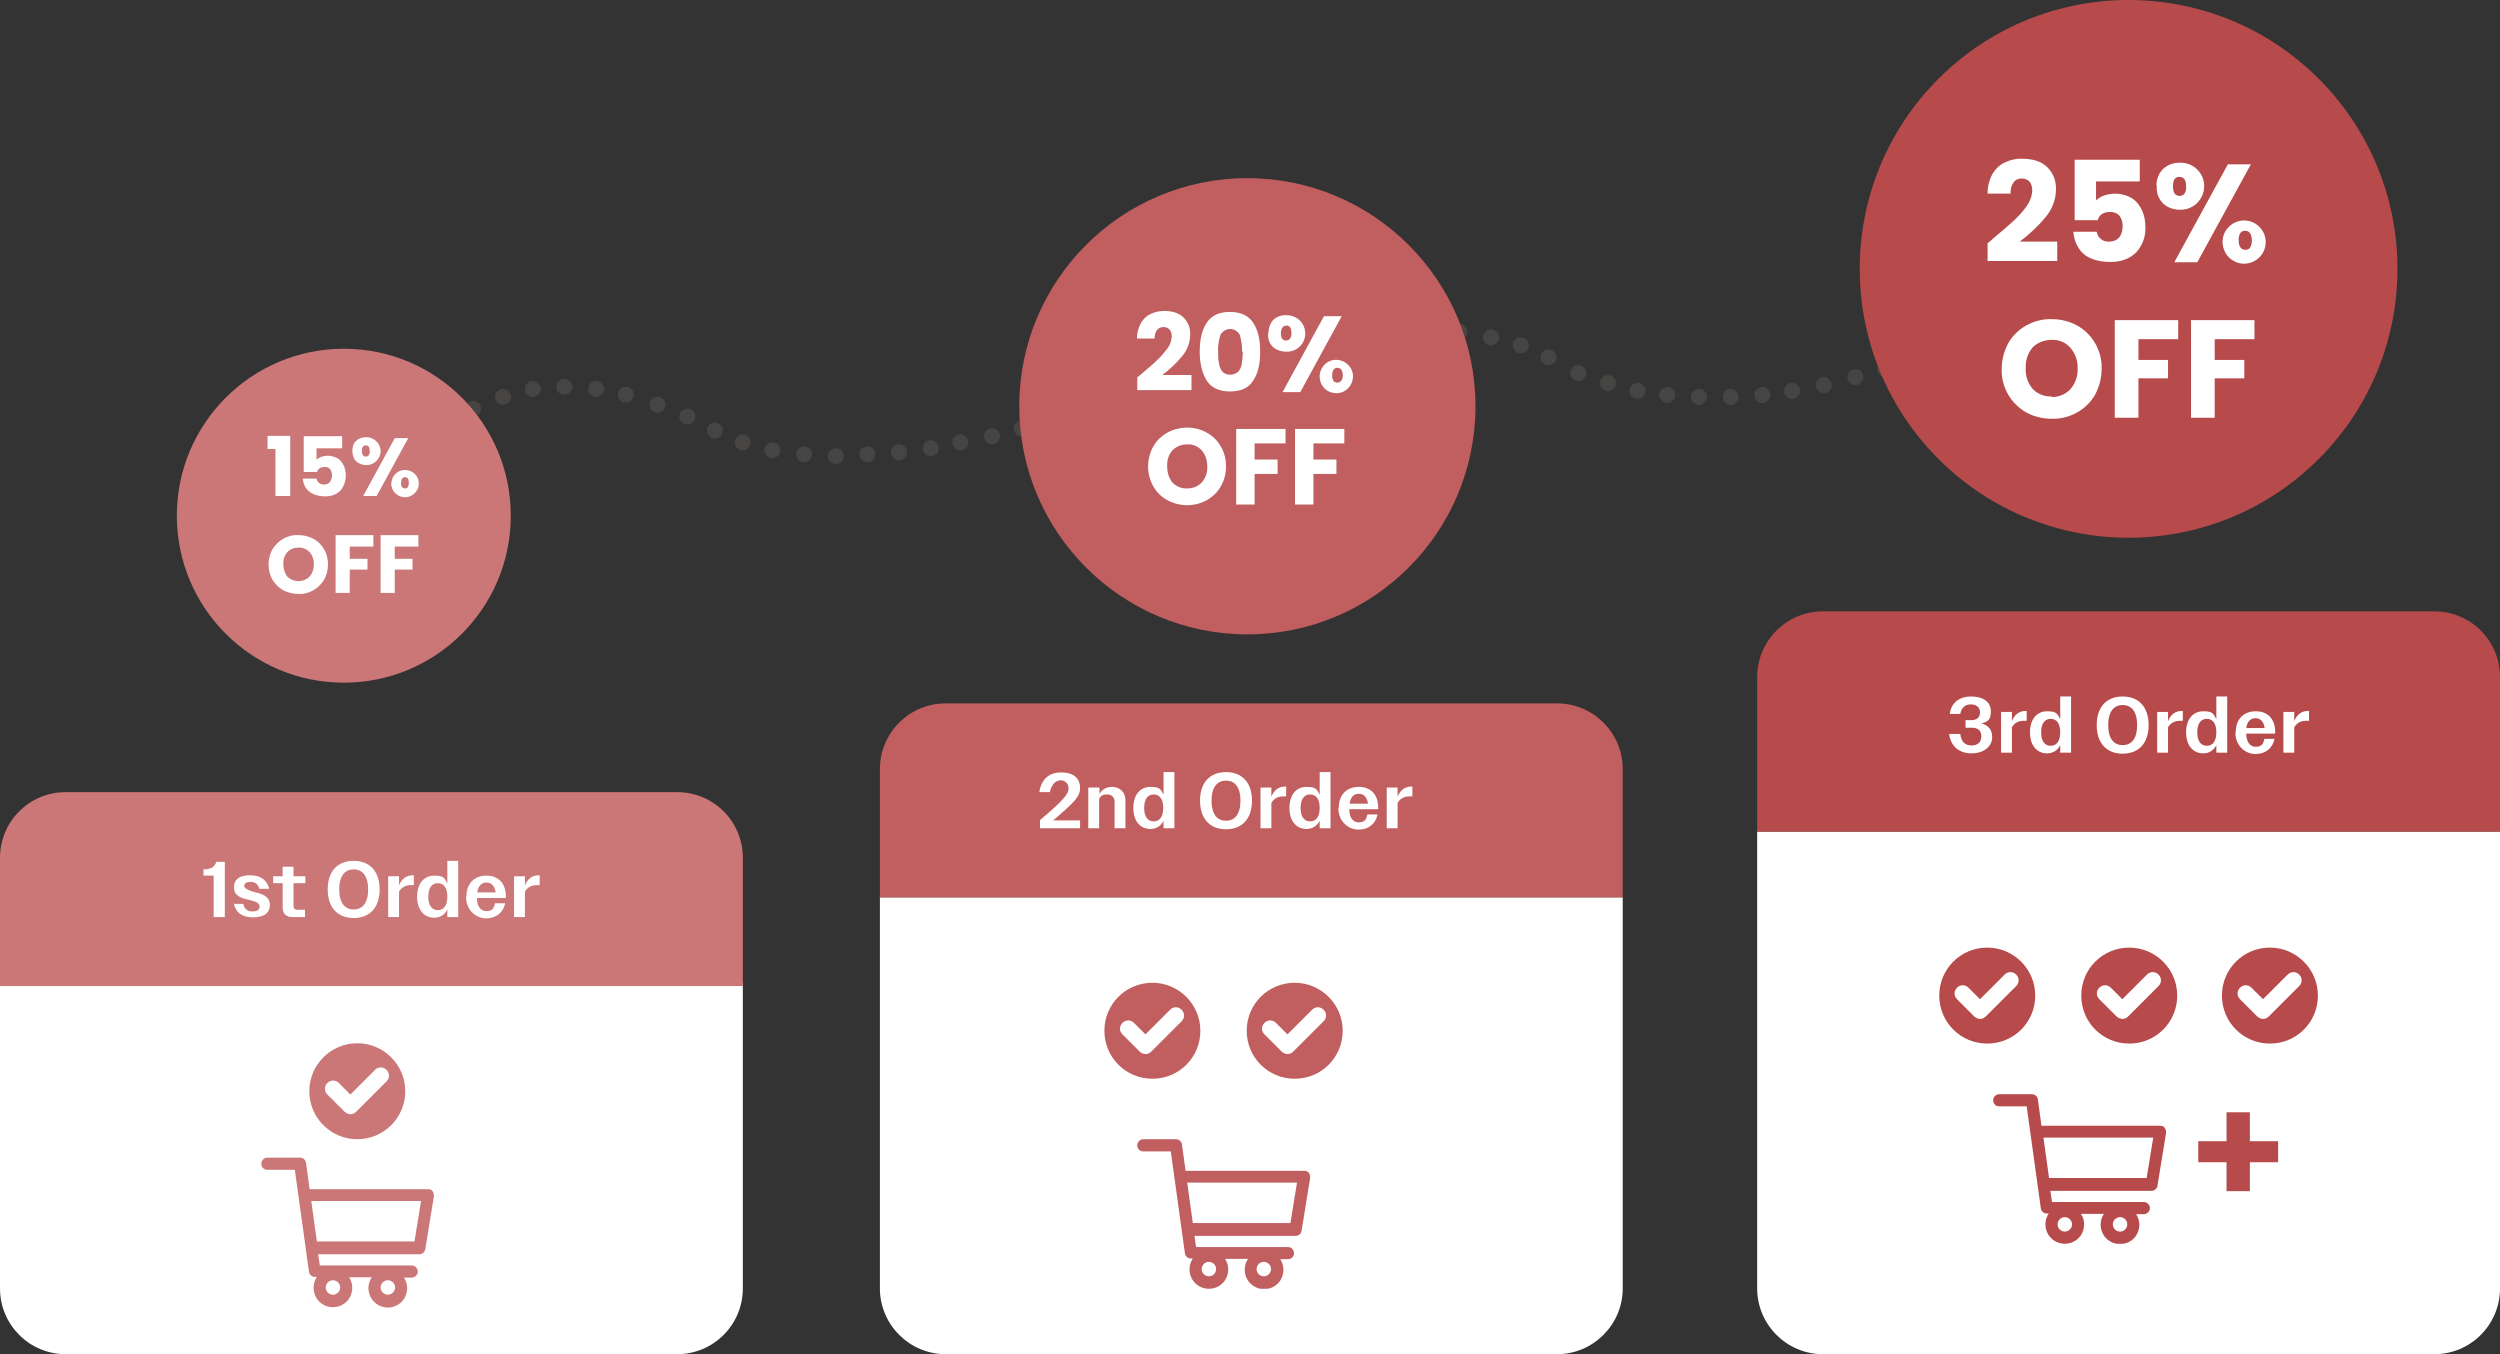 <svg viewBox="0 0 760.6 412" xmlns:xlink="http://www.w3.org/1999/xlink" xmlns="http://www.w3.org/2000/svg" data-name="Camada 3" id="Camada_3">
  <rect x="0" y="0" width="760.6" height="412" fill="#333333" stroke="none"/>
  <defs>
    <style>
      .cls-1 {
        clip-path: url(#clippath-6);
      }

      .cls-2 {
        clip-path: url(#clippath-7);
      }

      .cls-3 {
        clip-path: url(#clippath-4);
      }

      .cls-4 {
        clip-path: url(#clippath-9);
      }

      .cls-5 {
        fill: #fff;
      }

      .cls-6 {
        fill: none;
      }

      .cls-7 {
        clip-path: url(#clippath-1);
      }

      .cls-8 {
        isolation: isolate;
      }

      .cls-9 {
        clip-path: url(#clippath-5);
      }

      .cls-10 {
        clip-path: url(#clippath-8);
      }

      .cls-11 {
        fill: #c15e5f;
      }

      .cls-12 {
        fill: #b74a4b;
      }

      .cls-13 {
        clip-path: url(#clippath-3);
      }

      .cls-14 {
        fill: #cb7677;
      }

      .cls-15 {
        clip-path: url(#clippath-2);
      }

      .cls-16 {
        fill: #464543;
      }

      .cls-17 {
        clip-path: url(#clippath);
      }
    </style>
    <clipPath id="clippath">
      <rect height="43.17" width="434.06" y="98.04" x="141.62" class="cls-6"></rect>
    </clipPath>
    <clipPath id="clippath-1">
      <rect height="45.5" width="52.8" y="352.2" x="79.3" class="cls-6"></rect>
    </clipPath>
    <clipPath id="clippath-2">
      <rect height="29.3" width="29.3" y="317.3" x="94.1" class="cls-6"></rect>
    </clipPath>
    <clipPath id="clippath-3">
      <rect height="45.5" width="52.8" y="346.6" x="345.8" class="cls-6"></rect>
    </clipPath>
    <clipPath id="clippath-4">
      <rect height="29.3" width="29.3" y="299" x="335.9" class="cls-6"></rect>
    </clipPath>
    <clipPath id="clippath-5">
      <rect height="29.3" width="29.3" y="299" x="379.2" class="cls-6"></rect>
    </clipPath>
    <clipPath id="clippath-6">
      <rect height="45.5" width="52.8" y="332.9" x="606.3" class="cls-6"></rect>
    </clipPath>
    <clipPath id="clippath-7">
      <rect height="29.3" width="29.3" y="288.2" x="589.9" class="cls-6"></rect>
    </clipPath>
    <clipPath id="clippath-8">
      <rect height="29.3" width="29.3" y="288.2" x="633.1" class="cls-6"></rect>
    </clipPath>
    <clipPath id="clippath-9">
      <rect height="29.3" width="29.3" y="288.2" x="675.9" class="cls-6"></rect>
    </clipPath>
  </defs>
  <path d="M62,265.8v-2.4h4.9v17.1h-2.7v-14.7h-2.2ZM75.6,280.7c-.9,0-1.9-.2-2.8-.5-.8-.3-1.4-.9-1.9-1.5s-.7-1.4-.8-2.1h2.8c0,.5.3,1.1.8,1.4.5.4,1.2.6,1.8.5.6,0,1.2-.1,1.7-.4.4-.2.6-.7.6-1.1,0-.5-.3-.9-.7-1.1-.7-.3-1.4-.6-2.2-.8-.8-.2-1.6-.5-2.4-.8-.6-.2-1.2-.6-1.6-1.1-.5-.6-.7-1.3-.7-2s.2-1.3.6-1.9,1-1.1,1.7-1.4c.8-.3,1.7-.5,2.6-.5,1.3,0,2.5.3,3.6,1.1.9.7,1.4,1.9,1.5,3h-2.7c0-.5-.3-1-.7-1.4-.5-.4-1.1-.5-1.7-.5s-1.1.1-1.6.4c-.4.2-.6.6-.6,1.1,0,.3.1.6.4.9.3.2.6.4.9.6.4.1.9.3,1.6.5.8.2,1.6.5,2.3.8.6.2,1.2.6,1.6,1.1.5.6.7,1.3.7,2s-.2,1.4-.6,2-1,1.1-1.7,1.4c-.8.3-1.7.5-2.6.5h0l.1-.2h0ZM86.6,269.8v7.2c0,.4,0,.8.3,1.1.3.2.8.3,1.2.3h1.7v2.2h-2.1c-1,0-2-.2-2.8-.9-.7-.7-1.1-1.7-1-2.8v-7.2h-1.5v-2.2h1.5v-3.2h2.7v3.2h3.2v2.2h-3.2v.1h0ZM105.7,280.7c-1.5,0-2.9-.4-4.2-1.1-1.3-.7-2.3-1.7-3-3s-1.1-2.8-1.1-4.3.3-3,1.1-4.3c.7-1.2,1.8-2.3,3-3,2.6-1.4,5.8-1.4,8.4,0,1.3.7,2.3,1.7,3,3,.8,1.3,1.1,2.8,1.1,4.3s-.4,3-1.1,4.3c-.7,1.2-1.8,2.3-3,3-1.3.7-2.7,1.1-4.2,1.1h0ZM105.7,278.4c1,0,2-.2,2.9-.7.8-.5,1.5-1.2,2-2.1.5-1,.8-2.1.7-3.2,0-1.1-.2-2.2-.7-3.2-.4-.9-1.1-1.6-2-2.1-1.8-1-4-1-5.8,0-.8.5-1.6,1.2-2,2.1-.5,1-.7,2.1-.7,3.2s.2,2.2.7,3.2c.5.9,1.2,1.6,2,2.1.9.5,1.9.7,2.9.7h0ZM119.4,269.5c.4-.6.9-1.2,1.6-1.5.7-.4,1.5-.6,2.3-.6v2.8h-.7c-.9,0-1.7.2-2.4.8-.6.8-.9,1.8-.8,2.8v6.8h-2.7v-13h2.7v1.9h0ZM124.8,274c0-1.2.2-2.4.8-3.5,1-2,3.1-3.2,5.3-3.2.9,0,1.7.2,2.5.6.8.3,1.4.8,2,1.5v-6.2h2.7v17.4h-2.7v-2c-.5.7-1.1,1.2-1.8,1.5-.8.4-1.7.6-2.6.6-1.1,0-2.2-.3-3.1-.9s-1.7-1.4-2.2-2.4c-.6-1.1-.8-2.3-.8-3.5h0l-.1.1ZM135.4,274c0-.8-.2-1.6-.6-2.3-1-1.9-3.3-2.6-5.2-1.5-.6.4-1.2.9-1.5,1.5-.4.7-.6,1.5-.5,2.3,0,.8.2,1.6.5,2.4.3.6.8,1.2,1.5,1.5.6.3,1.2.5,1.9.5,1.4,0,2.7-.8,3.4-2,.4-.7.6-1.5.6-2.4h-.1,0ZM153.5,273.7v1.3h-9.9c0,1,.4,1.9,1.1,2.5.7.6,1.6,1,2.5.9,1.3,0,2.5-.6,3.1-1.8h2.9c-.4,1.2-1.1,2.2-2.1,2.9-1.1.8-2.4,1.2-3.8,1.1-1.2,0-2.3-.3-3.3-.8-1-.6-1.8-1.4-2.3-2.4-1.1-2.2-1.1-4.8,0-7,.5-1,1.3-1.8,2.3-2.4s2.2-.8,3.4-.8c1.1,0,2.3.3,3.3.8.9.5,1.7,1.3,2.2,2.3.6,1,.8,2.2.8,3.3h0l-.2.1ZM150.7,272.9c0-.9-.4-1.8-1.1-2.4-.7-.6-1.6-.9-2.6-.9-.9,0-1.7.3-2.4.9s-1.1,1.5-1.2,2.4h7.3ZM158.9,269.5c.4-.6.9-1.2,1.6-1.5.7-.4,1.5-.6,2.3-.6v2.8h-.7c-.9,0-1.7.2-2.4.8-.6.8-.9,1.8-.8,2.8v6.8h-2.7v-13h2.7v1.9h0Z" class="cls-5" data-name="Caminho 999" id="Caminho_999"></path>
  <g data-name="Grupo 88" id="Grupo_88">
    <g data-name="Grupo 87" id="Grupo_87">
      <g class="cls-17">
        <g data-name="Grupo 86" id="Grupo_86">
          <path d="M146.41,124.36c0,1.3-1.06,2.42-2.42,2.42s-2.42-1.06-2.42-2.42,1.06-2.42,2.42-2.42h0c1.3,0,2.42,1.06,2.42,2.42h0" class="cls-16" data-name="Caminho 1009" id="Caminho_1009"></path>
          <path d="M155.46,120.75c0,1.3-1.06,2.42-2.42,2.42s-2.42-1.06-2.42-2.42,1.06-2.42,2.42-2.42h0c1.3,0,2.42,1.06,2.42,2.42h0" class="cls-16" data-name="Caminho 1010" id="Caminho_1010"></path>
          <path d="M164.51,118.33c0,1.3-1.06,2.42-2.42,2.42s-2.42-1.06-2.42-2.42,1.06-2.42,2.42-2.42h0c1.3,0,2.42,1.06,2.42,2.42h0" class="cls-16" data-name="Caminho 1011" id="Caminho_1011"></path>
          <path d="M174.15,117.68c0,1.3-1.06,2.42-2.42,2.42s-2.42-1.06-2.42-2.42,1.06-2.42,2.42-2.42h0c1.3,0,2.42,1.06,2.42,2.42h0" class="cls-16" data-name="Caminho 1012" id="Caminho_1012"></path>
          <path d="M183.78,118.33c0,1.3-1.06,2.42-2.42,2.42s-2.42-1.06-2.42-2.42,1.06-2.42,2.42-2.42h0c1.3,0,2.42,1.06,2.42,2.42" class="cls-16" data-name="Caminho 1013" id="Caminho_1013"></path>
          <path d="M192.83,120.1c0,1.3-1.06,2.42-2.42,2.42s-2.42-1.06-2.42-2.42,1.06-2.42,2.42-2.42h0c1.3,0,2.42,1.06,2.42,2.42" class="cls-16" data-name="Caminho 1014" id="Caminho_1014"></path>
          <path d="M202.47,123.12c0,1.3-1.06,2.42-2.42,2.42s-2.42-1.06-2.42-2.42,1.06-2.42,2.42-2.42h0c1.3,0,2.42,1.06,2.42,2.42" class="cls-16" data-name="Caminho 1015" id="Caminho_1015"></path>
          <path d="M211.52,126.72c0,1.3-1.06,2.42-2.42,2.42s-2.42-1.06-2.42-2.42,1.06-2.42,2.42-2.42h0c1.3,0,2.42,1.06,2.42,2.42" class="cls-16" data-name="Caminho 1016" id="Caminho_1016"></path>
          <path d="M219.92,130.98c0,1.3-1.06,2.42-2.42,2.42s-2.42-1.06-2.42-2.42,1.06-2.42,2.42-2.42h0c1.3,0,2.42,1.06,2.42,2.42" class="cls-16" data-name="Caminho 1017" id="Caminho_1017"></path>
          <path d="M228.37,134.59c0,1.3-1.06,2.42-2.42,2.42s-2.42-1.06-2.42-2.42,1.06-2.42,2.42-2.42h0c1.3,0,2.42,1.06,2.42,2.42" class="cls-16" data-name="Caminho 1018" id="Caminho_1018"></path>
          <path d="M237.42,137.01c0,1.3-1.06,2.42-2.42,2.42s-2.42-1.06-2.42-2.42,1.06-2.42,2.42-2.42h0c1.3,0,2.42,1.06,2.42,2.42" class="cls-16" data-name="Caminho 1019" id="Caminho_1019"></path>
          <path d="M247.06,138.2c0,1.3-1.06,2.42-2.42,2.42s-2.42-1.06-2.42-2.42,1.06-2.42,2.42-2.42h0c1.3,0,2.42,1.06,2.42,2.42" class="cls-16" data-name="Caminho 1020" id="Caminho_1020"></path>
          <path d="M256.7,138.79c0,1.3-1.06,2.42-2.42,2.42s-2.42-1.06-2.42-2.42,1.06-2.42,2.42-2.42h0c1.3,0,2.42,1.06,2.42,2.42" class="cls-16" data-name="Caminho 1021" id="Caminho_1021"></path>
          <path d="M266.34,138.2c0,1.3-1.06,2.42-2.42,2.42s-2.42-1.06-2.42-2.42,1.06-2.42,2.42-2.42h0c1.3,0,2.42,1.06,2.42,2.42" class="cls-16" data-name="Caminho 1022" id="Caminho_1022"></path>
          <path d="M275.92,137.6c0,1.3-1.06,2.42-2.42,2.42s-2.42-1.06-2.42-2.42,1.06-2.42,2.42-2.42h0c1.3,0,2.42,1.06,2.42,2.42" class="cls-16" data-name="Caminho 1023" id="Caminho_1023"></path>
          <path d="M285.62,136.36c0,1.3-1.06,2.42-2.42,2.42s-2.42-1.06-2.42-2.42,1.06-2.42,2.42-2.42h0c1.3,0,2.42,1.06,2.42,2.42" class="cls-16" data-name="Caminho 1024" id="Caminho_1024"></path>
          <path d="M294.61,134.59c0,1.3-1.06,2.42-2.42,2.42s-2.42-1.06-2.42-2.42,1.06-2.42,2.42-2.42h0c1.3,0,2.42,1.06,2.42,2.42" class="cls-16" data-name="Caminho 1025" id="Caminho_1025"></path>
          <path d="M304.24,132.76c0,1.3-1.06,2.42-2.42,2.42s-2.42-1.06-2.42-2.42,1.06-2.42,2.42-2.42h0c1.3,0,2.42,1.06,2.42,2.42" class="cls-16" data-name="Caminho 1026" id="Caminho_1026"></path>
          <path d="M313.29,130.33c0,1.3-1.06,2.42-2.42,2.42s-2.42-1.06-2.42-2.42,1.06-2.42,2.42-2.42h0c1.3,0,2.42,1.06,2.42,2.42h0" class="cls-16" data-name="Caminho 1027" id="Caminho_1027"></path>
          <path d="M322.34,127.37c0,1.3-1.06,2.42-2.42,2.42s-2.42-1.06-2.42-2.42,1.06-2.42,2.42-2.42,2.42,1.06,2.42,2.42" class="cls-16" data-name="Caminho 1028" id="Caminho_1028"></path>
          <path d="M331.39,123.71c0,1.3-1.06,2.42-2.42,2.42s-2.42-1.06-2.42-2.42,1.06-2.42,2.42-2.42h0c1.3,0,2.42,1.06,2.42,2.42h0" class="cls-16" data-name="Caminho 1029" id="Caminho_1029"></path>
          <path d="M409.68,106.85c0,1.3-1.06,2.42-2.42,2.42s-2.42-1.06-2.42-2.42,1.06-2.42,2.42-2.42h0c1.3,0,2.42,1.06,2.42,2.42" class="cls-16" data-name="Caminho 1030" id="Caminho_1030"></path>
          <path d="M418.08,102.66c0,1.3-1.06,2.42-2.42,2.42s-2.42-1.06-2.42-2.42,1.06-2.42,2.42-2.42h0c1.3,0,2.42,1.06,2.42,2.42h0" class="cls-16" data-name="Caminho 1031" id="Caminho_1031"></path>
          <path d="M424.59,98.46c1.3-.12,2.48.89,2.6,2.25.12,1.3-.89,2.48-2.25,2.6-1.3.12-2.48-.89-2.6-2.25-.12-1.3.89-2.48,2.25-2.6" class="cls-16" data-name="Caminho 1032" id="Caminho_1032"></path>
          <path d="M434.22,97.87c1.3-.12,2.48.89,2.6,2.25.12,1.3-.89,2.48-2.25,2.6-1.3.12-2.48-.89-2.6-2.25-.12-1.3.89-2.48,2.25-2.6" class="cls-16" data-name="Caminho 1033" id="Caminho_1033"></path>
          <path d="M443.8,98.46c1.3-.12,2.48.89,2.6,2.25.12,1.3-.89,2.48-2.25,2.6-1.3.12-2.48-.89-2.6-2.25-.12-1.3.89-2.48,2.25-2.6" class="cls-16" data-name="Caminho 1034" id="Caminho_1034"></path>
          <path d="M453.44,100.23c1.3-.12,2.48.89,2.6,2.25.12,1.3-.89,2.48-2.25,2.6-1.3.12-2.48-.89-2.6-2.25-.12-1.3.89-2.48,2.25-2.6h0" class="cls-16" data-name="Caminho 1035" id="Caminho_1035"></path>
          <path d="M462.49,102.66c1.3-.12,2.48.89,2.6,2.25.12,1.3-.89,2.48-2.25,2.6-1.3.12-2.48-.89-2.6-2.25-.12-1.3.89-2.48,2.25-2.6h0" class="cls-16" data-name="Caminho 1036" id="Caminho_1036"></path>
          <path d="M470.95,106.26c1.3-.12,2.48.89,2.6,2.25.12,1.3-.89,2.48-2.25,2.6-1.3.12-2.48-.89-2.6-2.25-.12-1.3.89-2.48,2.25-2.6h0" class="cls-16" data-name="Caminho 1037" id="Caminho_1037"></path>
          <path d="M480,111.11c1.3-.12,2.48.89,2.6,2.25.12,1.3-.89,2.48-2.25,2.6-1.3.12-2.48-.89-2.6-2.25-.12-1.3.89-2.48,2.25-2.6h0" class="cls-16" data-name="Caminho 1038" id="Caminho_1038"></path>
          <path d="M489.04,114.13c1.3-.12,2.48.89,2.6,2.25.12,1.3-.89,2.48-2.25,2.6-1.3.12-2.48-.89-2.6-2.25-.12-1.3.89-2.48,2.25-2.6h0" class="cls-16" data-name="Caminho 1039" id="Caminho_1039"></path>
          <path d="M498.03,116.49c1.3-.12,2.48.89,2.6,2.25.12,1.3-.89,2.48-2.25,2.6-1.3.12-2.48-.89-2.6-2.25-.12-1.3.89-2.48,2.25-2.6h0" class="cls-16" data-name="Caminho 1040" id="Caminho_1040"></path>
          <path d="M507.08,117.74c1.3-.12,2.48.89,2.6,2.25.12,1.3-.89,2.48-2.25,2.6-1.3.12-2.48-.89-2.6-2.25-.12-1.3.89-2.48,2.25-2.6h0" class="cls-16" data-name="Caminho 1041" id="Caminho_1041"></path>
          <path d="M516.72,118.33c1.3-.12,2.48.89,2.6,2.25.12,1.3-.89,2.48-2.25,2.6-1.3.12-2.48-.89-2.6-2.25-.12-1.3.89-2.48,2.25-2.6h0" class="cls-16" data-name="Caminho 1042" id="Caminho_1042"></path>
          <path d="M526.36,118.33c1.3-.12,2.48.89,2.6,2.25.12,1.3-.89,2.48-2.25,2.6-1.3.12-2.48-.89-2.6-2.25-.12-1.3.89-2.48,2.25-2.6h0" class="cls-16" data-name="Caminho 1043" id="Caminho_1043"></path>
          <path d="M536,117.74c1.3-.12,2.48.89,2.6,2.25.12,1.3-.89,2.48-2.25,2.6-1.3.12-2.48-.89-2.6-2.25-.12-1.3.89-2.48,2.25-2.6h0" class="cls-16" data-name="Caminho 1044" id="Caminho_1044"></path>
          <path d="M545.05,116.49c1.3-.12,2.48.89,2.6,2.25.12,1.3-.89,2.48-2.25,2.6-1.3.12-2.48-.89-2.6-2.25-.12-1.3.89-2.48,2.25-2.6h0" class="cls-16" data-name="Caminho 1045" id="Caminho_1045"></path>
          <path d="M554.68,114.72c1.3-.12,2.48.89,2.6,2.25.12,1.3-.89,2.48-2.25,2.6-1.3.12-2.48-.89-2.6-2.25-.12-1.3.89-2.48,2.25-2.6h0" class="cls-16" data-name="Caminho 1046" id="Caminho_1046"></path>
          <path d="M564.32,112.29c1.3-.12,2.48.89,2.6,2.25.12,1.3-.89,2.48-2.25,2.6-1.3.12-2.48-.89-2.6-2.25-.12-1.3.89-2.48,2.25-2.6h0" class="cls-16" data-name="Caminho 1047" id="Caminho_1047"></path>
          <path d="M573.37,109.87c1.3-.12,2.48.89,2.6,2.25.12,1.3-.89,2.48-2.25,2.6-1.3.12-2.48-.89-2.6-2.25-.12-1.3.89-2.48,2.25-2.6h0" class="cls-16" data-name="Caminho 1048" id="Caminho_1048"></path>
        </g>
      </g>
    </g>
  </g>
  <circle r="50.8" cy="156.9" cx="104.6" class="cls-14" data-name="Elipse 1" id="Elipse_1"></circle>
  <path d="M81.4,136.6v-4h6.9v18.3h-4.5v-14.3h-2.5.1ZM104.1,136.4h-7.8v3.5c.4-.4.9-.7,1.4-.9,1.7-.6,3.5-.4,5.1.5.8.5,1.4,1.3,1.8,2.2s.6,1.9.6,2.9c0,1.7-.5,3.4-1.7,4.7-1.2,1.2-2.9,1.8-4.7,1.7-1.2,0-2.4-.2-3.5-.7-.9-.4-1.7-1.1-2.3-1.9-.5-.9-.8-1.8-.9-2.8h4.2c.2,1.1,1.2,1.9,2.3,1.8.7,0,1.3-.2,1.8-.8.4-.6.6-1.3.6-2s-.2-1.4-.6-1.9c-.5-.5-1.1-.7-1.8-.6-.5,0-1,.1-1.4.4-.4.3-.6.6-.7,1.1h-4.1v-10.9h11.7v3.8h0v-.1ZM107.2,137.2c0-1.2.3-2.3,1.2-3.1.8-.8,1.9-1.1,3-1.1,2.3,0,4.3,1.8,4.4,4.1s-1.8,4.3-4.1,4.4h-.3c-1.1,0-2.2-.4-3-1.1-.8-.8-1.2-2-1.2-3.1h0v-.1h0ZM124.2,133.3l-9.6,17.6h-4.1l9.6-17.6h4.1ZM111.3,135.5c-.8,0-1.2.6-1.2,1.7s.4,1.7,1.2,1.7c.3,0,.7-.1.9-.4.2-.4.4-.8.3-1.3,0-1.1-.4-1.7-1.2-1.7h0ZM119.1,146.9c.1-2.3,2.1-4.1,4.4-3.9,2.3.1,4.1,2.1,3.9,4.4,0,1-.5,1.9-1.2,2.6-1.6,1.7-4.2,1.7-5.9.1-.9-.9-1.3-2-1.3-3.2h.1ZM123.2,145.2c-.3,0-.7.1-.9.4-.2.4-.3.9-.3,1.3,0,1.1.4,1.7,1.2,1.7.3,0,.7-.1.9-.4.4-.8.4-1.8,0-2.6-.2-.3-.6-.5-.9-.4h0ZM90.8,180.7c-1.6,0-3.2-.4-4.6-1.1-1.4-.8-2.5-1.9-3.3-3.2-.8-1.4-1.2-3-1.2-4.7,0-1.6.4-3.2,1.2-4.6.8-1.3,1.9-2.4,3.3-3.2s3-1.2,4.6-1.1c1.6,0,3.2.4,4.5,1.1,1.4.7,2.5,1.9,3.3,3.2.8,1.4,1.2,3,1.2,4.6s-.4,3.2-1.2,4.7c-.8,1.3-1.9,2.4-3.3,3.2s-2.9,1.2-4.5,1.1ZM90.8,176.8c1.3,0,2.5-.5,3.4-1.4.9-1,1.3-2.4,1.3-3.7,0-1.4-.4-2.7-1.3-3.7-.8-.9-2.1-1.5-3.4-1.4-1.3,0-2.5.4-3.4,1.4s-1.3,2.4-1.2,3.7c0,1.4.4,2.7,1.2,3.7.9.9,2.1,1.4,3.4,1.4h0ZM113.6,162.9v3.4h-7.2v3.7h5.4v3.3h-5.4v7.1h-4.3v-17.6h11.4l.1.1ZM127.3,162.9v3.4h-7.2v3.7h5.4v3.3h-5.4v7.1h-4.3v-17.6h11.4l.1.1Z" class="cls-5" data-name="Caminho 1049" id="Caminho_1049"></path>
  <path d="M0,299h226v93c0,11-8.9,20-20,20H20c-11.1,0-20-9-20-20v-93h0Z" class="cls-5" data-name="Retângulo 183" id="Retângulo_183"></path>
  <path d="M226,300H0v-39c0-11.1,8.9-20,20-20h186c11.1,0,20,8.9,20,20v39h0Z" class="cls-14" data-name="Retângulo 184" id="Retângulo_184"></path>
  <g data-name="Grupo 106" id="Grupo_106">
    <g class="cls-7">
      <g data-name="Grupo 74-3" id="Grupo_74-3">
        <path d="M131.7,362.4c-.4-.4-.9-.6-1.4-.6h-36.1l-1.1-8c-.1-.9-.9-1.6-1.8-1.6h-10c-1,0-1.8.9-1.8,1.9s.8,1.8,1.8,1.8h8.4l4.3,31c.1.9.9,1.6,1.8,1.6h.6c-1.8,2.7-1.1,6.4,1.6,8.2s6.4,1.1,8.2-1.6c1.3-2,1.3-4.6,0-6.5h6.9c-1.8,2.7-1.1,6.4,1.6,8.2s6.4,1.1,8.2-1.6c1.3-2,1.3-4.6,0-6.5h2.3c1,0,1.9-.8,1.9-1.8s-.8-1.9-1.8-1.9h-28l-.5-3.4h30.8c.9,0,1.7-.7,1.8-1.6l2.6-16c0-.5,0-1.1-.4-1.5M101.3,393.9c-1.2,0-2.2-1-2.2-2.2s1-2.2,2.2-2.2,2.2,1,2.2,2.2-1,2.2-2.2,2.2M118,393.9c-1.2,0-2.2-1-2.2-2.2s1-2.2,2.2-2.2,2.2,1,2.2,2.2-1,2.2-2.2,2.2M126.1,377.7h-29.7l-1.7-12.3h33.4s-2,12.3-2,12.3Z" class="cls-14" data-name="Caminho 1002-3" id="Caminho_1002-3"></path>
      </g>
    </g>
  </g>
  <g data-name="Grupo 107" id="Grupo_107">
    <g class="cls-15">
      <g data-name="Grupo 76-6" id="Grupo_76-6">
        <path d="M123.3,332c0,8.1-6.6,14.6-14.6,14.6s-14.6-6.5-14.6-14.6,6.6-14.6,14.6-14.6h0c8.1,0,14.6,6.6,14.6,14.6" class="cls-14" data-name="Caminho 1003-6" id="Caminho_1003-6"></path>
        <path d="M106.7,339c-.7,0-1.3-.3-1.8-.7l-5.3-5.3c-1-1-1-2.5,0-3.5s2.5-1,3.5,0l3.5,3.5,7.5-7.5c.9-1,2.5-1,3.5,0s1,2.5,0,3.5h0l-9.3,9.3c-.5.5-1.1.7-1.8.7" class="cls-5" data-name="Caminho 1004-6" id="Caminho_1004-6"></path>
      </g>
    </g>
  </g>
  <g class="cls-8" data-name="1st Order" id="_1st_Order">
    <g class="cls-8">
      <g class="cls-8">
        <path d="M65.1,266.4h-3.2v-1.9c2.3,0,3.4-.7,3.9-2.3h2.6v16.8h-3.4v-12.6h.1Z" class="cls-5"></path>
      </g>
      <g class="cls-8">
        <path d="M71,275h3c.4,1.6,1.3,2.3,2.8,2.3s2.2-.6,2.2-1.5c0-1.2-1.5-1.6-3.2-2-2.2-.5-4.6-1.1-4.6-3.8s1.9-3.7,5-3.7,5.1,1.5,5.7,4.1h-3c-.4-1.4-1.3-2.1-2.7-2.1s-1.9.6-1.9,1.3,1.5,1.4,3.1,1.8c2.2.5,4.7,1.2,4.7,3.9s-2.1,3.8-5.2,3.8-5.2-1.4-5.8-4.3l-.1.2h0Z" class="cls-5"></path>
      </g>
      <g class="cls-8">
        <path d="M86,276.1v-7.4h-2.9v-2.1h2.9v-2.9h3.3v2.9h3.6v2.1h-3.6v6.9c0,.8.4,1.2,1.2,1.2h2.3v2.2h-3.8c-2,0-3-1-3-2.9h0Z" class="cls-5"></path>
        <path d="M99.7,270.6c0-5.6,3.1-8.7,7.9-8.7s7.9,3.1,7.9,8.7-3.1,8.7-7.9,8.7-7.9-3.1-7.9-8.7ZM112,270.6c0-4.1-1.7-6.1-4.4-6.1s-4.4,2-4.4,6.1,1.7,6.1,4.4,6.1,4.4-2,4.4-6.1Z" class="cls-5"></path>
      </g>
      <g class="cls-8">
        <path d="M118.1,266.6h3.3v2.8c.8-2,2.2-3.1,4.2-3.1h.3v3h-1c-1.5,0-2.8.7-3.5,2v7.7h-3.3v-12.4Z" class="cls-5"></path>
      </g>
      <g class="cls-8">
        <path d="M136.1,276.7c-.8,1.6-2.2,2.5-4,2.5-3.1,0-5.2-2.4-5.2-6.4s2.1-6.4,5.2-6.4,3.1.8,4,2.4v-6.9h3.3v17.1h-3.3v-2.3h0ZM130.3,272.8c0,2.7,1.1,4.1,2.9,4.1s2.9-1.4,2.9-4.1-1.1-4.1-2.9-4.1-2.9,1.4-2.9,4.1Z" class="cls-5"></path>
        <path d="M141.9,272.8c0-4.1,2.5-6.4,6.1-6.4s5.9,2.3,5.9,6.3v.5h-8.8c0,2.6,1.2,4,2.9,4s2.3-.8,2.6-2.4h3.1c-.6,2.9-2.8,4.6-5.8,4.6s-6.1-2.4-6.1-6.5l.1-.1ZM145.3,271.5h5.5c-.3-2-1.3-3-2.8-3s-2.5,1-2.8,3h.1Z" class="cls-5"></path>
        <path d="M156.4,266.6h3.3v2.8c.8-2,2.2-3.1,4.2-3.1h.3v3h-1c-1.5,0-2.8.7-3.5,2v7.7h-3.3v-12.4Z" class="cls-5"></path>
      </g>
    </g>
  </g>
  <circle r="69.4" cy="123.6" cx="379.5" class="cls-11" data-name="Elipse 2" id="Elipse_2"></circle>
  <path d="M346,114.8c.8-.6,1.1-.9,1-.8,2.1-1.8,3.8-3.2,5-4.4,1.2-1.1,2.2-2.3,3.2-3.6.8-1.1,1.2-2.3,1.3-3.6,0-.8-.2-1.5-.6-2.1-.5-.5-1.2-.8-1.9-.8-.8,0-1.5.3-2,.9-.5.8-.8,1.7-.7,2.6h-5.4c0-1.6.4-3.2,1.2-4.7.7-1.2,1.7-2.2,3-2.8,1.3-.6,2.7-.9,4.1-.9,2.6,0,4.6.7,5.9,2,1.4,1.4,2.1,3.3,2,5.2,0,2.4-.9,4.7-2.4,6.5-1.8,2.2-3.8,4.1-6.1,5.8h8.9v4.6h-16.5v-4.2h0v.3h0ZM365,107c0-3.8.7-6.7,2.2-8.9,1.5-2.2,3.8-3.2,7-3.2s5.6,1.1,7,3.2c1.5,2.2,2.2,5.1,2.2,8.9s-.7,6.8-2.2,8.9c-1.4,2.2-3.8,3.2-7,3.2s-5.6-1.1-7-3.2c-1.4-2.2-2.2-5.2-2.2-8.9h0ZM377.9,107c0-1.7-.2-3.4-.7-5.1-.9-1.7-2.9-2.3-4.5-1.4-.6.3-1.1.8-1.4,1.4-.5,1.6-.8,3.4-.7,5.1,0,1.2,0,2.5.3,3.7.1.9.5,1.7,1,2.4.6.6,1.5.9,2.4.9s1.7-.3,2.4-.9c.6-.7,1-1.5,1.1-2.4.2-1.2.3-2.5.3-3.7h-.2,0ZM385.9,101.4c0-1.5.5-3,1.5-4.1,1.1-1,2.5-1.5,4-1.4,3.1,0,5.6,2.3,5.7,5.4s-2.3,5.6-5.4,5.7h-.4c-1.5,0-2.9-.5-4-1.4-1.1-1.1-1.6-2.6-1.5-4.1h0l.1-.1h0ZM408.2,96.2l-12.6,23.1h-5.4l12.6-23.1h5.4ZM391.3,99.1c-1,0-1.6.8-1.6,2.3s.5,2.2,1.6,2.2c.5,0,.9-.2,1.2-.6.3-.5.5-1.1.4-1.7,0-1.5-.5-2.3-1.6-2.3h0v.1ZM401.5,114.1c.3-2.8,2.7-4.9,5.5-4.6s4.9,2.7,4.6,5.5-2.7,4.9-5.5,4.6c-1.2-.1-2.3-.6-3.1-1.4-1.1-1.1-1.6-2.6-1.5-4.1h0ZM406.9,111.9c-.5,0-.9.2-1.2.6-.3.5-.4,1.1-.4,1.7,0,1.5.5,2.2,1.6,2.2.5,0,.9-.2,1.2-.6.6-1,.6-2.3,0-3.3-.3-.4-.7-.6-1.2-.6h0ZM361.2,153.7c-2.1,0-4.1-.5-6-1.5-1.8-1-3.3-2.4-4.3-4.2-1.1-1.9-1.6-4-1.6-6.1s.5-4.2,1.6-6.1c1-1.8,2.5-3.2,4.3-4.2s3.9-1.5,6-1.5,4.1.5,5.9,1.5,3.3,2.4,4.3,4.2c1.1,1.8,1.6,3.9,1.6,6.1s-.5,4.2-1.6,6.1c-1,1.8-2.5,3.2-4.3,4.2s-3.9,1.5-5.9,1.5ZM361.2,148.6c1.7,0,3.3-.6,4.4-1.8,1.2-1.3,1.8-3.1,1.7-4.9,0-1.8-.5-3.5-1.7-4.9-1.1-1.2-2.7-1.9-4.4-1.8-1.7,0-3.3.6-4.5,1.8-1.2,1.4-1.7,3.1-1.6,4.9,0,1.8.5,3.5,1.6,4.9,1.2,1.2,2.8,1.9,4.5,1.8ZM391.1,130.4v4.5h-9.4v4.9h7v4.4h-7v9.3h-5.6v-23h15v-.1h0ZM409,130.4v4.5h-9.4v4.9h7v4.4h-7v9.3h-5.6v-23h15v-.1h0Z" class="cls-5" data-name="Caminho 1050" id="Caminho_1050"></path>
  <path d="M267.7,273h226v119c0,11-9,20-20,20h-186c-11,0-20-9-20-20v-119h0Z" class="cls-5" data-name="Retângulo 181" id="Retângulo_181"></path>
  <path d="M493.7,273h-226v-39c0-11.1,9-20,20-20h186c11,0,20,8.9,20,20v39h0Z" class="cls-11" data-name="Retângulo 182" id="Retângulo_182"></path>
  <g data-name="Grupo 103" id="Grupo_103">
    <g class="cls-13">
      <g data-name="Grupo 74-2" id="Grupo_74-2">
        <path d="M398.2,356.8c-.3-.4-.9-.6-1.4-.6h-36.1l-1.1-8c-.1-.9-.9-1.6-1.8-1.6h-10c-1,0-1.8.9-1.8,1.9s.8,1.8,1.8,1.8h8.4l4.3,31c.1.9.9,1.6,1.8,1.6h.6c-1.8,2.7-1.1,6.4,1.6,8.2s6.4,1.1,8.2-1.6c1.3-2,1.3-4.6,0-6.5h7c-1.8,2.7-1.1,6.4,1.6,8.2s6.4,1.1,8.2-1.6c1.3-2,1.3-4.6,0-6.5h2.3c1,0,1.9-.8,1.9-1.8s-.8-1.9-1.8-1.9h-28l-.5-3.4h30.8c.9,0,1.7-.7,1.8-1.6l2.6-16c0-.5,0-1.1-.4-1.5M367.8,388.3c-1.2,0-2.2-1-2.2-2.2s1-2.2,2.2-2.2,2.2,1,2.2,2.2-1,2.2-2.2,2.2M384.5,388.3c-1.2,0-2.2-1-2.2-2.2s1-2.2,2.2-2.2,2.2,1,2.2,2.2-1,2.2-2.2,2.2M392.6,372.1h-29.7l-1.7-12.3h33.4l-2,12.3h0Z" class="cls-11" data-name="Caminho 1002-2" id="Caminho_1002-2"></path>
      </g>
    </g>
  </g>
  <g data-name="Grupo 104" id="Grupo_104">
    <g class="cls-3">
      <g data-name="Grupo 76-4" id="Grupo_76-4">
        <path d="M365.2,313.6c0,8.1-6.5,14.6-14.6,14.6s-14.6-6.5-14.6-14.6,6.5-14.6,14.6-14.6h0c8.1,0,14.6,6.6,14.6,14.6" class="cls-11" data-name="Caminho 1003-4" id="Caminho_1003-4"></path>
        <path d="M348.6,320.7c-.7,0-1.3-.3-1.8-.7l-5.3-5.3c-1-1-1-2.5,0-3.5s2.5-1,3.5,0l3.5,3.5,7.5-7.5c1-1,2.5-1,3.5,0s1,2.5,0,3.5h0l-9.3,9.3c-.5.5-1.1.7-1.8.7" class="cls-5" data-name="Caminho 1004-4" id="Caminho_1004-4"></path>
      </g>
    </g>
  </g>
  <g data-name="Grupo 105" id="Grupo_105">
    <g class="cls-9">
      <g data-name="Grupo 76-5" id="Grupo_76-5">
        <path d="M408.5,313.6c0,8.1-6.5,14.6-14.6,14.6s-14.6-6.5-14.6-14.6,6.5-14.6,14.6-14.6h0c8.1,0,14.6,6.6,14.6,14.6" class="cls-11" data-name="Caminho 1003-5" id="Caminho_1003-5"></path>
        <path d="M391.8,320.7c-.7,0-1.3-.3-1.8-.7l-5.3-5.3c-1-1-1-2.5,0-3.5s2.5-1,3.5,0l3.5,3.5,7.5-7.5c1-1,2.5-1,3.5,0s1,2.5,0,3.5h0l-9.3,9.3c-.5.5-1.1.7-1.8.7" class="cls-5" data-name="Caminho 1004-5" id="Caminho_1004-5"></path>
      </g>
    </g>
  </g>
  <g class="cls-8" data-name="2nd Order" id="_2nd_Order">
    <g class="cls-8">
      <g class="cls-8">
        <path d="M316.3,249.6c2-1.7,3.6-3.1,4.8-4.2,3.3-3.1,4-4.3,4-5.6s-1-2.4-2.4-2.4-2.8,1.2-3.3,3.6h-3.2c.6-3.9,2.9-6,6.7-6s5.7,1.9,5.7,4.7c0,2.1-1,3.6-5.1,7.2-.9.8-1.9,1.7-3.1,2.7h8.2v2.4h-12.2v-2.4h-.1Z" class="cls-5"></path>
        <path d="M331.2,239.6h3.3v1.9c.8-1.3,2.1-2.1,3.8-2.1,2.5,0,4.1,1.7,4.1,4v8.6h-3.3v-8c0-1.5-.9-2.3-2.3-2.3s-1.9.5-2.4,1.3v9h-3.3v-12.3l.1-.1h0Z" class="cls-5"></path>
        <path d="M354,249.7c-.8,1.6-2.2,2.5-4,2.5-3.1,0-5.2-2.4-5.2-6.4s2.1-6.4,5.2-6.4,3.1.8,4,2.4v-6.9h3.3v17.1h-3.3v-2.3h0ZM348.1,245.8c0,2.7,1.1,4.1,2.9,4.1s2.9-1.4,2.9-4.1-1.1-4.1-2.9-4.1-2.9,1.4-2.9,4.1Z" class="cls-5"></path>
        <path d="M365.1,243.6c0-5.6,3.1-8.7,7.9-8.7s7.9,3.1,7.9,8.7-3.1,8.7-7.9,8.7-7.9-3.1-7.9-8.7ZM377.4,243.6c0-4.1-1.7-6.1-4.4-6.1s-4.4,2-4.4,6.1,1.7,6.1,4.4,6.1,4.4-2,4.4-6.1Z" class="cls-5"></path>
      </g>
      <g class="cls-8">
        <path d="M383.5,239.6h3.3v2.8c.8-2,2.2-3.1,4.2-3.1h.3v3h-1c-1.5,0-2.8.7-3.5,2v7.7h-3.3v-12.4Z" class="cls-5"></path>
      </g>
      <g class="cls-8">
        <path d="M401.5,249.7c-.8,1.6-2.2,2.5-4,2.5-3.1,0-5.2-2.4-5.2-6.4s2.1-6.4,5.2-6.4,3.1.8,4,2.4v-6.9h3.3v17.1h-3.3v-2.3h0ZM395.7,245.8c0,2.7,1.1,4.1,2.9,4.1s2.9-1.4,2.9-4.1-1.1-4.1-2.9-4.1-2.9,1.4-2.9,4.1Z" class="cls-5"></path>
        <path d="M407.3,245.8c0-4.1,2.5-6.4,6.1-6.4s5.9,2.3,5.9,6.3v.5h-8.8c0,2.6,1.2,4,2.9,4s2.3-.8,2.6-2.4h3.1c-.6,2.9-2.8,4.6-5.8,4.6s-6.1-2.4-6.1-6.5l.1-.1h0ZM410.7,244.5h5.5c-.3-2-1.3-3-2.8-3s-2.5,1-2.8,3h.1,0Z" class="cls-5"></path>
        <path d="M421.9,239.6h3.3v2.8c.8-2,2.2-3.1,4.2-3.1h.3v3h-1c-1.5,0-2.8.7-3.5,2v7.7h-3.3v-12.4Z" class="cls-5"></path>
      </g>
    </g>
  </g>
  <circle transform="translate(131.84 481.88) rotate(-45)" r="81.8" cy="81.8" cx="647.6" class="cls-12" data-name="Elipse 3" id="Elipse_3"></circle>
  <path d="M604.7,74c1-.8,1.4-1.1,1.3-1.1,2.8-2.3,4.9-4.2,6.5-5.6,1.5-1.4,2.9-2.9,4.1-4.6,1-1.4,1.6-3,1.7-4.7,0-1-.2-1.9-.8-2.7-.6-.7-1.5-1-2.4-1-1,0-2,.4-2.5,1.2-.7,1-1,2.2-.9,3.4h-7c0-2.1.5-4.2,1.5-6,.9-1.5,2.2-2.8,3.8-3.5,1.7-.8,3.5-1.2,5.3-1.1,3.4,0,5.9.9,7.6,2.6,1.8,1.8,2.7,4.2,2.6,6.7,0,3.1-1.1,6-3.1,8.4-2.3,2.8-5,5.3-7.9,7.5h11.4v5.9h-21.2v-5.4h0ZM650.9,55.2h-13.2v5.8c.7-.7,1.5-1.2,2.4-1.5,2.8-1,6-.7,8.5.8,1.4.9,2.4,2.2,3.1,3.7.7,1.6,1,3.2,1,4.9.2,2.9-.8,5.7-2.8,7.9-1.9,1.9-4.5,2.9-7.9,2.9-2,0-4-.3-5.9-1.1-1.6-.7-2.9-1.8-3.8-3.3-.9-1.4-1.4-3.1-1.5-4.8h7.1c.3,1.9,2,3.2,3.9,3,1.1,0,2.2-.4,3-1.3.7-1,1-2.2,1-3.4s-.3-2.3-1-3.2c-.8-.8-1.9-1.2-3-1.1-.8,0-1.7.2-2.4.7-.6.4-1,1.1-1.2,1.8h-7v-18.4h19.8v6.3h0l-.1.3h0ZM656.1,56.7c-.1-2,.6-3.9,2-5.3,1.4-1.3,3.2-1.9,5.1-1.9,4-.1,7.3,3,7.4,6.9.1,4-3,7.3-6.9,7.4h-.5c-1.9,0-3.7-.6-5.1-1.9-1.4-1.4-2.1-3.3-1.9-5.3h0l-.1.1ZM684.8,50l-16.3,29.8h-7l16.3-29.8s7,0,7,0ZM663.1,53.8c-1.4,0-2,1-2,2.9s.7,2.9,2,2.9c.6,0,1.2-.2,1.5-.7.4-.6.6-1.4.5-2.2,0-2-.7-2.9-2.1-2.9h.1ZM676.2,73.1c.3-3.6,3.5-6.3,7.1-6s6.3,3.5,6,7.1-3.5,6.3-7.1,6c-1.5-.1-2.9-.8-4-1.8-1.4-1.4-2.1-3.3-2-5.3h0ZM683.1,70.2c-.6,0-1.2.2-1.5.7-.4.7-.6,1.4-.5,2.2,0,1.9.7,2.9,2,2.9.6,0,1.2-.2,1.5-.7.7-1.3.7-3,0-4.3-.3-.5-.9-.8-1.5-.8h0ZM624.2,127.4c-2.7,0-5.3-.6-7.7-1.9-2.3-1.3-4.2-3.2-5.5-5.4-1.4-2.4-2.1-5.1-2-7.9,0-2.7.7-5.4,2-7.8,1.3-2.3,3.2-4.1,5.5-5.4,2.4-1.3,5-2,7.7-1.9,2.7,0,5.3.6,7.7,1.9,2.3,1.3,4.2,3.1,5.5,5.4,1.4,2.4,2.1,5.1,2,7.8,0,2.8-.7,5.5-2,7.9-1.3,2.3-3.2,4.1-5.5,5.4s-5,2-7.7,1.9h0ZM624.2,120.8c2.2,0,4.2-.8,5.7-2.4,1.5-1.7,2.3-4,2.2-6.3.1-2.3-.7-4.5-2.2-6.3-1.4-1.6-3.5-2.5-5.7-2.4-2.2,0-4.3.8-5.8,2.3-1.5,1.8-2.2,4-2.1,6.3-.1,2.3.6,4.5,2.1,6.3,1.5,1.6,3.6,2.4,5.8,2.3h0v.2ZM662.7,97.4v5.8h-12.1v6.3h9v5.6h-9v12h-7.2v-29.7s19.3,0,19.3,0ZM685.9,97.4v5.8h-12.1v6.3h9v5.6h-9v12h-7.2v-29.7s19.3,0,19.3,0Z" class="cls-5" data-name="Caminho 1051" id="Caminho_1051"></path>
  <path d="M534.6,253h226v139c0,11-8.9,20-20,20h-186c-11,0-20-9-20-20v-139h0Z" class="cls-5" data-name="Retângulo 179" id="Retângulo_179"></path>
  <path d="M760.6,253h-226v-47c0-11.1,9-20,20-20h186c11.1,0,20,8.9,20,20v47h0Z" class="cls-12" data-name="Retângulo 180" id="Retângulo_180"></path>
  <g data-name="Grupo 99" id="Grupo_99">
    <g class="cls-1">
      <g data-name="Grupo 74" id="Grupo_74">
        <path d="M658.6,343.1c-.3-.4-.9-.6-1.4-.6h-36.1l-1.1-8c-.1-.9-.9-1.6-1.8-1.6h-10c-1,0-1.8.9-1.8,1.9s.8,1.8,1.8,1.8h8.4l4.3,31c.1.9.9,1.6,1.8,1.6h.6c-1.8,2.7-1.1,6.4,1.6,8.2s6.4,1.1,8.2-1.6c1.3-2,1.3-4.6,0-6.5h7c-1.8,2.7-1.1,6.4,1.6,8.2s6.4,1.1,8.2-1.6c1.3-2,1.3-4.6,0-6.5h2.3c1,0,1.9-.8,1.9-1.8s-.8-1.9-1.8-1.9h-28l-.5-3.4h30.8c.9,0,1.7-.7,1.8-1.6l2.6-16c0-.5,0-1.1-.4-1.5M628.2,374.7c-1.2,0-2.2-1-2.2-2.2s1-2.2,2.2-2.2,2.2,1,2.2,2.2-1,2.2-2.2,2.2M645,374.7c-1.2,0-2.2-1-2.2-2.2s1-2.2,2.2-2.2,2.2,1,2.2,2.2-1,2.2-2.2,2.2M653.1,358.4h-29.7l-1.7-12.3h33.4l-2,12.3Z" class="cls-12" data-name="Caminho 1002" id="Caminho_1002"></path>
      </g>
    </g>
  </g>
  <g data-name="Grupo 100" id="Grupo_100">
    <g class="cls-2">
      <g data-name="Grupo 76" id="Grupo_76">
        <path d="M619.2,302.9c0,8.1-6.5,14.6-14.6,14.6s-14.6-6.5-14.6-14.6,6.5-14.6,14.6-14.6h0c8.1,0,14.6,6.6,14.6,14.6" class="cls-12" data-name="Caminho 1003" id="Caminho_1003"></path>
        <path d="M602.5,310c-.7,0-1.3-.3-1.8-.7l-5.3-5.3c-1-1-1-2.5,0-3.5s2.5-1,3.5,0l3.5,3.5,7.5-7.5c1-1,2.5-1,3.5,0s1,2.5,0,3.5h0l-9.3,9.3c-.5.5-1.1.7-1.8.7" class="cls-5" data-name="Caminho 1004" id="Caminho_1004"></path>
      </g>
    </g>
  </g>
  <g data-name="Grupo 101" id="Grupo_101">
    <g class="cls-10">
      <g data-name="Grupo 76-2" id="Grupo_76-2">
        <path d="M662.4,302.9c0,8.1-6.5,14.6-14.6,14.6s-14.6-6.5-14.6-14.6,6.5-14.6,14.6-14.6h0c8.1,0,14.6,6.6,14.6,14.6" class="cls-12" data-name="Caminho 1003-2" id="Caminho_1003-2"></path>
        <path d="M645.8,310c-.7,0-1.3-.3-1.8-.7l-5.3-5.3c-1-1-1-2.5,0-3.5s2.5-1,3.5,0l3.5,3.5,7.5-7.5c1-1,2.5-1,3.5,0s1,2.5,0,3.5h0l-9.3,9.3c-.5.5-1.1.7-1.8.7" class="cls-5" data-name="Caminho 1004-2" id="Caminho_1004-2"></path>
      </g>
    </g>
  </g>
  <g data-name="Grupo 102" id="Grupo_102">
    <g class="cls-4">
      <g data-name="Grupo 76-3" id="Grupo_76-3">
        <path d="M705.2,302.9c0,8.1-6.5,14.6-14.6,14.6s-14.6-6.5-14.6-14.6,6.5-14.6,14.6-14.6h0c8.1,0,14.6,6.6,14.6,14.6" class="cls-12" data-name="Caminho 1003-3" id="Caminho_1003-3"></path>
        <path d="M688.6,310c-.7,0-1.3-.3-1.8-.7l-5.3-5.3c-1-1-1-2.5,0-3.5s2.5-1,3.5,0l3.5,3.5,7.5-7.5c1-1,2.5-1,3.5,0s1,2.5,0,3.5h0l-9.3,9.3c-.5.5-1.1.7-1.8.7" class="cls-5" data-name="Caminho 1004-3" id="Caminho_1004-3"></path>
      </g>
    </g>
  </g>
  <path d="M677.4,338.4v8.8h-8.6v6.4h8.6v8.8h7.1v-8.8h8.6v-6.4h-8.6v-8.8h-7.1Z" class="cls-12" data-name="Caminho 1053" id="Caminho_1053"></path>
  <g class="cls-8" data-name="3rd Order" id="_3rd_Order">
    <g class="cls-8">
      <g class="cls-8">
        <path d="M593.2,223.3h3.2c.3,2.4,1.5,3.5,3.4,3.5s3-1,3-2.8-1.1-2.6-2.9-2.6h-1.9v-2.3h1.8c1.7,0,2.6-.9,2.6-2.4s-1.1-2.4-2.8-2.4-2.9,1-3.2,2.9h-3.2c.4-3.3,2.8-5.3,6.5-5.3s6,1.7,6,4.5-1,3.1-2.8,3.7c2.1.6,3.2,2,3.2,4.1,0,3-2.6,5-6.3,5s-6.3-2.1-6.8-5.9h.2Z" class="cls-5"></path>
      </g>
      <g class="cls-8">
        <path d="M608.8,216.6h3.3v2.8c.8-2,2.2-3.1,4.2-3.1h.3v3h-1c-1.5,0-2.8.7-3.5,2v7.7h-3.3v-12.4Z" class="cls-5"></path>
      </g>
      <g class="cls-8">
        <path d="M626.8,226.7c-.8,1.6-2.2,2.5-4,2.5-3.1,0-5.2-2.4-5.2-6.4s2.1-6.4,5.2-6.4,3.1.8,4,2.4v-6.9h3.3v17.1h-3.3v-2.3h0ZM621,222.8c0,2.7,1.1,4.1,2.9,4.1s2.9-1.4,2.9-4.1-1.1-4.1-2.9-4.1-2.9,1.4-2.9,4.1Z" class="cls-5"></path>
        <path d="M637.9,220.6c0-5.6,3.1-8.7,7.9-8.7s7.9,3.1,7.9,8.7-3.1,8.7-7.9,8.7-7.9-3.1-7.9-8.7ZM650.2,220.6c0-4.1-1.7-6.1-4.4-6.1s-4.4,2-4.4,6.1,1.7,6.1,4.4,6.1,4.4-2,4.4-6.1Z" class="cls-5"></path>
      </g>
      <g class="cls-8">
        <path d="M656.3,216.6h3.3v2.8c.8-2,2.2-3.1,4.2-3.1h.3v3h-1c-1.5,0-2.8.7-3.5,2v7.7h-3.3v-12.4Z" class="cls-5"></path>
      </g>
      <g class="cls-8">
        <path d="M674.3,226.7c-.8,1.6-2.2,2.5-4,2.5-3.1,0-5.2-2.4-5.2-6.4s2.1-6.4,5.2-6.4,3.1.8,4,2.4v-6.9h3.3v17.1h-3.3v-2.3h0ZM668.5,222.8c0,2.7,1.1,4.1,2.9,4.1s2.9-1.4,2.9-4.1-1.1-4.1-2.9-4.1-2.9,1.4-2.9,4.1Z" class="cls-5"></path>
        <path d="M680.2,222.8c0-4.1,2.5-6.4,6.1-6.4s5.9,2.3,5.9,6.3v.5h-8.8c0,2.6,1.2,4,2.9,4s2.3-.8,2.6-2.4h3.1c-.6,2.9-2.8,4.6-5.8,4.6s-6.1-2.4-6.1-6.5l.1-.1h0ZM683.5,221.5h5.5c-.3-2-1.3-3-2.8-3s-2.5,1-2.8,3h.1Z" class="cls-5"></path>
        <path d="M694.7,216.6h3.3v2.8c.8-2,2.2-3.1,4.2-3.1h.3v3h-1c-1.5,0-2.8.7-3.5,2v7.7h-3.3v-12.4Z" class="cls-5"></path>
      </g>
    </g>
  </g>
</svg>